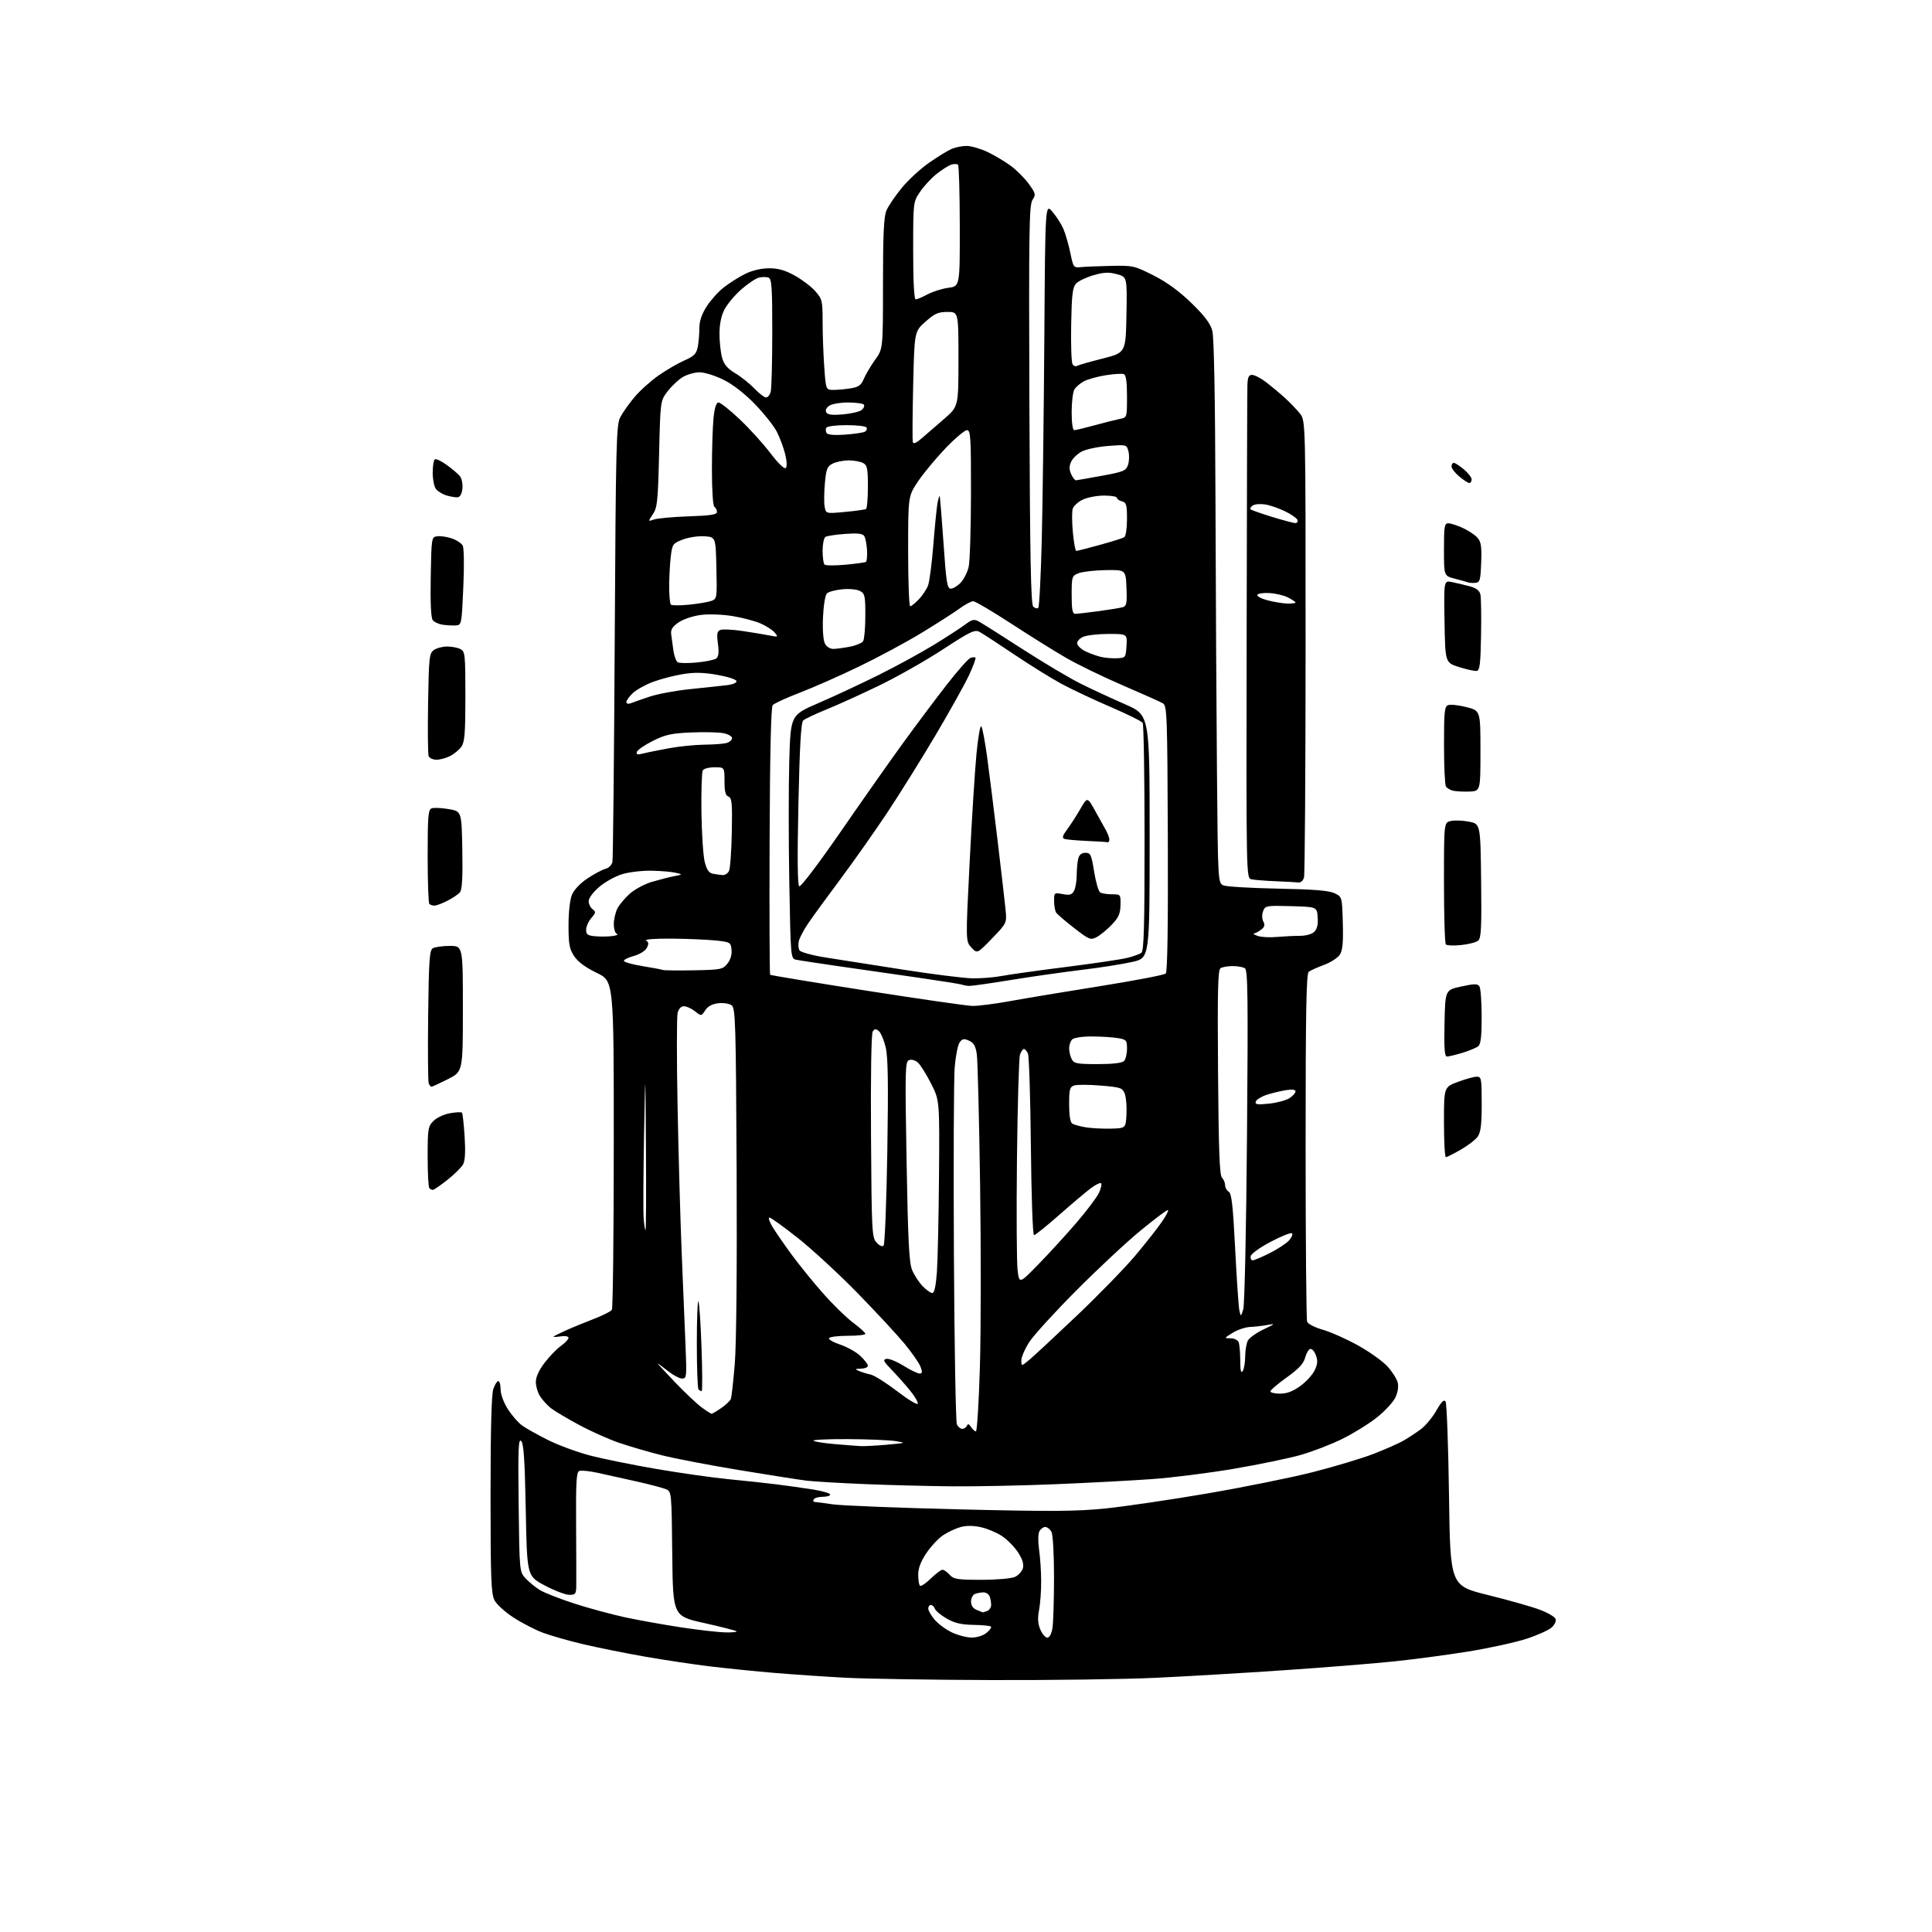 <?xml version="1.0" encoding="UTF-8" standalone="no"?>
<svg 
  version="1.1" 
  xmlns="http://www.w3.org/2000/svg" 
  xmlns:xlink="http://www.w3.org/1999/xlink" 
  xmlns:svg="http://www.w3.org/2000/svg"
  xmlns:rdf="http://www.w3.org/1999/02/22-rdf-syntax-ns#"
  xmlns:cc="http://creativecommons.org/ns#"
  xmlns:dc="http://purl.org/dc/elements/1.1/"
  viewBox="0 0 768 768"
  width="768"
  height="768"
>
<style>svg {background-color: white; }</style>"
<path stroke="none" fill="black" fill-rule="evenodd" d="M393.81,667.85C369.99,667.77 343.98,667.35 336.00,666.92C328.02,666.50 315.43,665.64 308.00,665.02C300.57,664.40 289.07,663.23 282.43,662.44C275.79,661.64 264.00,659.87 256.23,658.51C248.45,657.14 237.46,654.93 231.80,653.59C226.13,652.25 218.96,650.21 215.85,649.05C212.75,647.88 207.49,645.18 204.16,643.02C200.83,640.87 197.41,637.76 196.56,636.11C195.23,633.54 195.00,627.44 195.00,594.20C195.00,568.53 195.37,554.23 196.10,552.15C196.70,550.42 197.60,549.00 198.10,549.00C198.59,549.00 199.00,550.49 199.00,552.30C199.00,554.23 200.20,557.51 201.88,560.15C203.47,562.65 206.05,565.61 207.63,566.72C209.21,567.84 213.78,570.40 217.80,572.41C221.81,574.42 229.24,577.17 234.30,578.52C239.36,579.86 251.38,582.30 261.00,583.95C270.62,585.59 283.45,587.41 289.50,587.99C295.55,588.57 304.10,589.49 308.50,590.04C312.90,590.59 319.54,591.52 323.25,592.11C326.96,592.70 330.00,593.59 330.00,594.09C330.00,594.59 328.68,595.00 327.06,595.00C325.44,595.00 323.84,595.45 323.50,596.00C323.16,596.55 323.25,597.01 323.69,597.02C324.14,597.03 327.43,597.47 331.00,597.99C334.57,598.51 357.30,599.41 381.50,600.00C418.13,600.88 427.85,600.82 439.50,599.63C447.20,598.84 465.43,596.16 480.00,593.66C494.57,591.16 513.50,587.33 522.05,585.15C530.60,582.96 541.38,579.72 545.99,577.94C550.61,576.16 555.98,573.78 557.94,572.66C559.90,571.53 563.00,569.49 564.83,568.12C566.67,566.75 569.43,563.43 570.97,560.73C573.02,557.15 574.01,556.18 574.64,557.16C575.11,557.90 575.73,574.66 576.00,594.42C576.50,630.34 576.50,630.34 591.50,634.05C599.75,636.09 609.05,638.73 612.16,639.91C615.27,641.10 618.07,642.73 618.37,643.53C618.68,644.33 618.01,645.84 616.89,646.88C615.77,647.93 611.31,649.96 606.97,651.39C602.63,652.82 592.19,655.11 583.79,656.48C575.38,657.84 561.98,659.63 554.00,660.45C546.02,661.28 526.45,662.85 510.50,663.94C494.55,665.03 471.52,666.39 459.31,666.96C447.11,667.53 417.64,667.93 393.81,667.85zM386.14,650.95C388.30,650.98 390.74,650.22 392.14,649.09C393.44,648.03 394.24,646.91 393.93,646.59C393.61,646.28 390.46,645.97 386.93,645.91C382.13,645.83 379.45,645.20 376.37,643.43C374.09,642.12 371.97,640.37 371.65,639.53C371.33,638.69 370.60,638.00 370.03,638.00C369.46,638.00 369.00,638.64 369.00,639.42C369.00,640.21 370.12,642.18 371.49,643.81C372.86,645.44 375.90,647.70 378.24,648.84C380.58,649.97 384.14,650.92 386.14,650.95zM416.32,651.00C417.18,651.00 417.98,649.53 418.36,647.25C418.70,645.19 418.98,636.16 418.99,627.18C419.00,617.83 418.56,610.04 417.96,608.93C417.40,607.87 416.29,607.00 415.50,607.00C414.71,607.00 413.66,607.79 413.16,608.75C412.64,609.74 412.60,612.88 413.05,616.00C413.49,619.02 413.87,624.65 413.88,628.50C413.90,632.35 413.52,637.52 413.05,640.00C412.42,643.23 412.56,645.41 413.54,647.75C414.29,649.54 415.54,651.00 416.32,651.00zM288.42,648.91C291.12,648.96 293.09,648.76 292.80,648.47C292.51,648.18 286.70,646.69 279.88,645.17C267.50,642.41 267.50,642.41 267.23,617.67C266.97,593.16 266.95,592.93 264.73,591.98C263.50,591.45 258.23,590.06 253.00,588.89C247.78,587.72 240.84,586.18 237.59,585.47C234.35,584.76 231.05,584.43 230.28,584.72C229.12,585.17 228.90,589.06 229.01,606.38C229.08,618.00 229.11,628.96 229.07,630.75C229.01,633.62 228.68,634.00 226.25,633.97C224.74,633.95 220.35,632.26 216.50,630.22C209.50,626.50 209.50,626.50 209.00,600.30C208.62,580.39 208.18,573.78 207.17,572.80C206.07,571.72 205.90,576.03 206.17,598.17C206.50,624.84 206.50,624.84 208.98,627.48C210.35,628.94 212.87,631.00 214.60,632.06C216.32,633.12 222.40,635.51 228.11,637.37C233.83,639.23 243.00,641.72 248.50,642.91C254.00,644.09 264.12,645.90 271.00,646.94C277.88,647.97 285.71,648.86 288.42,648.91zM390.67,640.94C390.76,640.97 391.55,640.73 392.42,640.39C393.29,640.06 394.00,638.97 394.00,637.97C394.00,636.98 393.73,635.45 393.39,634.58C393.06,633.71 391.97,633.00 390.97,633.00C389.98,633.00 388.45,633.27 387.58,633.61C386.71,633.94 386.00,635.31 386.00,636.64C386.00,638.22 386.78,639.38 388.25,639.97C389.49,640.47 390.58,640.90 390.67,640.94zM369.98,627.52C371.96,625.58 374.06,624.00 374.64,624.00C375.22,624.00 376.50,624.90 377.50,626.00C379.10,627.76 380.58,628.00 390.11,628.00C396.23,628.00 402.02,627.49 403.48,626.83C404.89,626.18 406.31,624.60 406.64,623.30C407.04,621.70 406.39,619.68 404.61,616.98C403.16,614.80 400.30,611.91 398.24,610.56C396.18,609.20 392.44,607.64 389.92,607.08C386.90,606.41 384.13,606.40 381.80,607.04C379.86,607.58 376.74,609.04 374.88,610.29C373.02,611.53 370.04,614.73 368.25,617.39C366.03,620.69 365.00,623.41 365.00,625.95C365.00,627.99 365.31,629.98 365.69,630.35C366.06,630.73 368.00,629.46 369.98,627.52zM378.50,590.84C369.15,590.76 353.40,590.35 343.50,589.94C333.60,589.53 323.25,588.91 320.50,588.57C317.75,588.23 305.82,586.35 294.00,584.41C282.18,582.46 268.23,579.79 263.00,578.47C257.77,577.15 250.17,574.93 246.09,573.54C242.02,572.15 234.82,568.93 230.09,566.37C225.37,563.82 220.38,560.86 219.02,559.79C217.66,558.73 215.75,556.65 214.78,555.18C213.81,553.70 213.01,551.10 213.01,549.39C213.00,547.38 214.22,544.68 216.49,541.72C218.40,539.21 221.33,536.19 222.99,535.01C224.64,533.83 226.00,532.39 226.00,531.82C226.00,531.23 224.70,530.96 223.00,531.21C221.35,531.46 220.00,531.53 220.00,531.37C220.00,531.22 222.14,530.13 224.75,528.95C227.36,527.77 232.42,525.69 235.99,524.32C239.56,522.95 242.82,521.31 243.23,520.67C243.64,520.03 243.98,490.36 243.98,454.75C244.00,390.00 244.00,390.00 237.25,386.75C232.76,384.59 229.75,382.36 228.25,380.10C226.34,377.22 226.00,375.36 226.00,367.82C226.00,362.54 226.56,357.60 227.38,355.64C228.20,353.68 230.70,351.06 233.60,349.14C236.27,347.37 239.48,345.67 240.74,345.35C242.00,345.03 243.21,343.82 243.45,342.64C243.69,341.46 244.10,301.96 244.36,254.85C244.80,176.15 244.98,168.93 246.57,165.85C247.53,164.01 250.08,160.40 252.24,157.84C254.40,155.27 258.72,151.39 261.83,149.22C264.95,147.05 269.57,144.37 272.10,143.26C275.87,141.61 276.82,140.66 277.35,138.00C277.71,136.21 278.00,132.87 278.00,130.57C278.00,127.69 278.89,124.99 280.85,121.90C282.42,119.43 285.45,116.03 287.60,114.34C289.74,112.65 293.52,110.24 295.99,108.99C298.78,107.57 302.37,106.69 305.49,106.65C309.22,106.60 311.86,107.33 315.82,109.49C318.74,111.09 322.46,113.90 324.07,115.73C326.84,118.88 327.00,119.56 327.00,127.88C327.00,132.73 327.29,140.81 327.65,145.85C328.30,155.00 328.30,155.00 331.40,154.99C333.10,154.98 336.21,154.70 338.29,154.35C341.35,153.85 342.35,153.10 343.43,150.51C344.17,148.74 346.18,145.36 347.89,143.00C351.00,138.70 351.00,138.70 351.00,112.82C351.00,93.29 351.33,86.15 352.36,83.72C353.10,81.95 355.82,77.92 358.39,74.78C360.96,71.63 365.86,67.10 369.28,64.72C372.70,62.34 376.76,59.85 378.30,59.19C379.84,58.54 382.54,58.00 384.30,58.01C386.06,58.02 389.75,59.09 392.50,60.39C395.25,61.69 399.41,64.16 401.75,65.88C404.08,67.60 407.33,70.85 408.96,73.10C411.71,76.90 411.82,77.35 410.42,79.49C409.10,81.50 408.95,91.78 409.20,160.84C409.43,221.86 409.78,240.18 410.73,241.13C411.41,241.81 412.31,242.03 412.73,241.61C413.14,241.19 413.77,228.85 414.13,214.17C414.48,199.50 414.94,163.50 415.14,134.17C415.50,80.84 415.50,80.84 418.35,84.17C419.92,86.00 421.89,89.07 422.71,90.98C423.54,92.90 424.78,97.17 425.46,100.48C426.66,106.29 426.80,106.49 429.60,106.19C431.20,106.03 436.59,105.80 441.59,105.69C450.38,105.51 450.93,105.63 458.57,109.50C463.92,112.21 468.78,115.76 473.65,120.50C478.90,125.60 481.13,128.58 481.91,131.49C482.60,134.08 483.04,157.85 483.17,198.99C483.28,233.92 483.54,282.44 483.76,306.80C484.15,351.11 484.15,351.11 486.47,351.99C487.75,352.48 497.51,353.04 508.15,353.25C522.36,353.53 528.30,354.01 530.50,355.07C533.50,356.52 533.50,356.52 533.79,366.88C534.00,374.77 533.72,377.78 532.58,379.52C531.76,380.78 528.93,382.60 526.29,383.57C523.66,384.55 520.94,385.77 520.25,386.29C519.27,387.04 519.00,402.08 519.00,455.54C519.00,493.10 519.27,524.55 519.61,525.42C519.94,526.29 522.76,527.73 525.86,528.60C528.96,529.48 535.25,532.28 539.84,534.83C544.43,537.38 549.71,541.15 551.57,543.21C553.43,545.26 555.25,548.13 555.61,549.58C556.02,551.20 555.65,553.50 554.67,555.56C553.79,557.40 550.47,560.98 547.29,563.50C544.10,566.02 537.90,569.86 533.50,572.02C529.10,574.19 521.67,577.05 517.00,578.38C512.32,579.71 500.40,582.17 490.50,583.86C480.60,585.54 465.98,587.39 458.00,587.96C450.02,588.54 432.70,589.45 419.50,590.00C406.30,590.55 387.85,590.92 378.50,590.84zM342.10,574.85C343.53,574.93 348.25,574.68 352.60,574.29C360.26,573.60 360.36,573.56 356.00,572.86C353.52,572.47 345.01,572.11 337.08,572.07C329.15,572.03 322.98,572.32 323.37,572.70C323.76,573.09 327.54,573.70 331.79,574.05C336.03,574.41 340.67,574.77 342.10,574.85zM387.94,569.00C388.40,569.00 389.11,557.41 389.53,543.25C389.95,529.09 389.98,496.38 389.60,470.56C389.22,444.74 388.64,421.63 388.31,419.22C387.84,415.84 387.14,414.56 385.24,413.70C383.20,412.77 382.56,412.88 381.47,414.37C380.75,415.35 379.87,419.83 379.50,424.33C379.14,428.82 379.00,462.20 379.19,498.50C379.38,534.80 379.92,565.29 380.38,566.25C380.84,567.21 381.80,568.00 382.52,568.00C383.24,568.00 384.07,567.44 384.36,566.75C384.73,565.85 385.20,566.00 385.99,567.25C386.60,568.21 387.48,569.00 387.94,569.00zM282.88,562.00C283.15,562.00 284.86,560.99 286.67,559.75C288.49,558.51 290.21,556.87 290.51,556.11C290.81,555.34 291.52,549.04 292.09,542.11C292.72,534.48 293.01,504.09 292.82,465.17C292.53,406.33 292.36,400.73 290.82,399.61C289.90,398.94 287.51,398.58 285.52,398.81C283.11,399.09 281.37,400.03 280.34,401.60C278.79,403.98 278.79,403.98 276.26,401.99C274.87,400.89 272.90,400.00 271.88,400.00C270.71,400.00 269.79,400.99 269.36,402.70C268.99,404.18 268.98,420.94 269.35,439.95C269.71,458.95 270.45,485.07 270.98,498.00C271.51,510.93 272.20,527.46 272.50,534.75C273.02,547.27 272.95,548.00 271.16,548.00C270.12,548.00 267.58,546.65 265.50,545.00C263.42,543.35 261.61,542.00 261.46,542.00C261.32,542.00 264.42,545.37 268.35,549.48C272.28,553.59 277.05,558.09 278.94,559.48C280.84,560.87 282.61,562.00 282.88,562.00zM364.83,558.00C365.03,557.41 363.58,554.97 361.62,552.58C359.65,550.18 356.36,546.48 354.30,544.37C351.16,541.13 350.85,540.46 352.38,540.17C353.37,539.97 356.42,541.21 359.16,542.91C361.90,544.61 364.77,546.00 365.54,546.00C366.66,546.00 366.74,545.44 365.92,543.30C365.36,541.81 362.46,537.65 359.48,534.05C356.50,530.45 348.09,521.39 340.78,513.91C333.48,506.44 322.86,496.65 317.20,492.16C311.53,487.67 306.43,484.00 305.87,484.00C305.30,484.00 305.86,485.69 307.11,487.75C308.36,489.81 311.78,494.77 314.71,498.76C317.64,502.75 323.22,509.65 327.13,514.07C331.03,518.50 336.42,523.77 339.11,525.78C341.80,527.78 344.00,529.78 344.00,530.21C344.00,530.65 340.88,531.00 337.06,531.00C333.24,531.00 329.86,531.41 329.55,531.92C329.24,532.42 331.22,533.58 333.96,534.49C336.70,535.40 340.30,537.41 341.97,538.97C343.64,540.53 345.00,542.30 345.00,542.90C345.00,543.51 343.76,544.03 342.25,544.07C339.81,544.13 339.73,544.23 341.50,545.00C342.60,545.47 344.67,546.11 346.11,546.41C347.54,546.72 352.26,549.69 356.60,553.01C360.93,556.34 364.64,558.58 364.83,558.00zM508.85,554.00C511.55,554.00 513.95,553.09 516.88,550.97C519.18,549.31 521.75,546.49 522.60,544.72C523.79,542.21 523.90,540.86 523.06,538.66C522.47,537.11 521.45,536.02 520.79,536.24C520.13,536.46 519.23,538.05 518.78,539.78C518.18,542.07 516.20,544.18 511.48,547.55C507.92,550.09 505.00,552.59 505.00,553.09C505.00,553.59 506.73,554.00 508.85,554.00zM278.92,553.00C278.60,553.00 278.03,552.70 277.67,552.33C277.30,551.97 277.00,543.79 277.00,534.17C277.00,524.54 277.28,516.94 277.61,517.28C277.95,517.62 278.52,525.80 278.86,535.45C279.21,545.10 279.24,553.00 278.92,553.00zM494.00,545.00C494.53,544.17 494.98,541.56 494.98,539.18C494.99,536.81 495.48,533.98 496.06,532.89C496.64,531.80 499.45,529.80 502.31,528.44C506.87,526.28 507.08,526.06 504.00,526.66C502.07,527.03 498.93,527.40 497.00,527.48C495.07,527.56 491.93,528.61 490.00,529.81C486.56,531.95 486.55,531.99 489.14,532.00C490.63,532.00 492.05,532.69 492.39,533.58C492.73,534.45 493.01,537.71 493.02,540.83C493.03,544.86 493.31,546.07 494.00,545.00zM409.25,540.48C411.04,539.00 419.56,531.07 428.20,522.86C436.83,514.65 447.23,503.96 451.31,499.10C455.39,494.24 460.16,488.18 461.91,485.63C463.66,483.08 464.70,481.00 464.22,481.00C463.74,481.00 458.88,484.66 453.42,489.14C447.96,493.61 436.50,504.30 427.95,512.89C419.40,521.47 410.96,530.71 409.20,533.42C407.44,536.13 406.00,539.43 406.00,540.76C406.00,543.18 406.00,543.18 409.25,540.48zM494.21,520.50C494.74,518.81 495.40,488.67 495.70,451.64C496.16,396.38 496.03,385.63 494.88,384.90C494.12,384.42 491.93,384.03 490.00,384.03C488.07,384.03 485.91,384.41 485.19,384.86C484.13,385.53 483.94,393.61 484.19,426.30C484.42,457.10 484.80,467.20 485.75,468.15C486.44,468.84 487.00,470.19 487.00,471.15C487.00,472.11 487.65,473.26 488.44,473.71C489.58,474.34 490.12,479.24 491.00,496.51C491.61,508.60 492.37,519.62 492.68,521.00C493.26,523.50 493.26,523.50 494.21,520.50zM370.60,514.00C371.41,514.00 372.02,511.26 372.43,505.75C372.76,501.21 373.14,483.98 373.27,467.46C373.50,437.42 373.50,437.42 370.12,430.75C368.26,427.08 365.91,423.33 364.91,422.41C363.85,421.46 362.36,421.03 361.38,421.41C359.81,422.01 359.73,424.97 360.38,461.66C360.95,493.54 361.38,501.97 362.59,504.88C363.43,506.87 365.29,509.74 366.74,511.25C368.19,512.76 369.92,514.00 370.60,514.00zM412.92,502.44C417.18,498.07 423.94,490.68 427.95,486.00C431.97,481.32 435.95,476.04 436.81,474.26C437.66,472.48 438.07,470.73 437.71,470.37C437.35,470.01 435.42,470.97 433.41,472.50C431.41,474.03 425.75,478.81 420.84,483.14C415.93,487.46 411.51,491.00 411.03,491.00C410.53,491.00 409.98,475.38 409.79,455.75C409.60,436.36 409.07,419.71 408.61,418.75C408.16,417.79 407.44,417.00 407.01,417.00C406.58,417.00 405.89,418.01 405.46,419.25C405.04,420.49 404.50,439.05 404.26,460.50C404.03,481.95 404.14,501.95 404.51,504.94C405.19,510.37 405.19,510.37 412.92,502.44zM497.96,501.00C498.56,501.00 501.63,499.70 504.78,498.11C507.93,496.52 511.36,494.27 512.41,493.10C513.46,491.94 514.00,490.66 513.60,490.27C513.21,489.87 509.42,491.37 505.19,493.59C500.96,495.81 497.36,498.39 497.18,499.32C497.00,500.24 497.35,501.00 497.96,501.00zM351.24,495.16C351.73,494.67 352.39,477.89 352.72,457.86C353.16,430.55 353.00,420.16 352.07,416.28C351.38,413.43 350.15,410.54 349.34,409.86C348.14,408.87 347.66,408.91 346.91,410.06C346.35,410.92 346.08,427.84 346.24,451.65C346.49,489.67 346.60,491.90 348.43,493.92C349.55,495.16 350.72,495.68 351.24,495.16zM256.60,489.00C256.82,489.00 256.90,474.26 256.77,456.25C256.55,423.50 256.55,423.50 256.02,451.26C255.74,466.54 255.66,481.27 255.85,484.01C256.04,486.76 256.37,489.00 256.60,489.00zM172.08,473.00C171.67,473.00 171.03,472.70 170.67,472.33C170.30,471.97 170.00,466.32 170.00,459.79C170.00,448.67 170.15,447.76 172.34,445.57C173.63,444.28 176.57,442.91 178.91,442.52C181.23,442.12 183.36,442.02 183.63,442.29C183.90,442.56 184.38,446.80 184.69,451.70C185.08,457.67 184.88,461.35 184.10,462.82C183.45,464.03 180.65,466.81 177.87,469.01C175.09,471.20 172.49,473.00 172.08,473.00zM574.75,459.99C574.34,460.00 574.00,453.73 574.00,446.07C574.00,432.14 574.00,432.14 579.54,430.07C582.58,428.93 585.96,428.00 587.04,428.00C588.87,428.00 589.00,428.74 589.00,438.78C589.00,446.96 588.62,450.10 587.43,451.80C586.57,453.03 583.53,455.38 580.68,457.01C577.83,458.64 575.16,459.99 574.75,459.99zM441.50,448.65C447.50,448.50 447.50,448.50 447.79,442.93C447.96,439.87 447.65,436.21 447.12,434.81C446.21,432.43 445.55,432.20 437.63,431.54C432.94,431.15 428.19,431.12 427.06,431.48C425.24,432.06 425.00,432.95 425.00,439.01C425.00,443.43 425.45,446.16 426.25,446.66C426.94,447.08 429.30,447.74 431.50,448.11C433.70,448.48 438.20,448.73 441.50,448.65zM504.44,438.72C507.58,438.39 511.25,437.41 512.58,436.54C513.91,435.67 515.00,434.46 515.00,433.85C515.00,433.12 513.65,432.96 511.08,433.37C508.93,433.72 505.48,434.56 503.41,435.25C501.34,435.94 499.45,437.13 499.19,437.90C498.82,439.04 499.81,439.20 504.44,438.72zM171.50,432.00C171.19,432.00 170.70,431.39 170.42,430.65C170.13,429.91 170.04,417.74 170.20,403.61C170.45,382.09 170.74,377.77 172.00,376.98C172.82,376.46 175.86,376.02 178.75,376.02C184.00,376.00 184.00,376.00 184.00,400.99C184.00,425.97 184.00,425.97 178.03,428.99C174.74,430.64 171.81,432.00 171.50,432.00zM436.34,423.00C442.21,423.00 446.04,422.56 446.80,421.80C447.46,421.14 448.00,418.95 448.00,416.93C448.00,413.47 447.79,413.23 444.25,412.64C442.19,412.30 437.55,412.02 433.95,412.01C430.17,412.00 426.89,412.51 426.20,413.20C425.54,413.86 425.00,415.46 425.00,416.77C425.00,418.07 425.47,420.00 426.04,421.07C426.94,422.76 428.20,423.00 436.34,423.00zM575.22,419.99C574.23,420.00 574.01,417.00 574.22,406.76C574.50,393.52 574.50,393.52 580.87,392.15C586.25,390.99 587.38,390.99 588.11,392.14C588.58,392.89 588.98,398.28 588.98,404.13C589.00,411.88 588.63,415.06 587.64,415.88C586.89,416.50 584.08,417.68 581.39,418.49C578.70,419.31 575.92,419.98 575.22,419.99zM386.50,399.87C388.70,399.92 395.45,399.07 401.50,397.96C407.55,396.86 423.73,394.16 437.45,391.98C451.17,389.79 462.85,387.55 463.41,386.99C464.08,386.32 464.36,367.91 464.23,333.28C464.04,284.12 463.91,280.53 462.26,279.57C461.29,279.00 454.11,275.79 446.31,272.44C438.50,269.08 428.38,264.17 423.81,261.52C419.24,258.88 409.38,252.73 401.91,247.86C394.44,242.99 387.66,239.00 386.86,239.00C386.05,239.00 383.62,240.30 381.45,241.89C379.28,243.48 372.55,247.80 366.50,251.48C360.45,255.17 349.20,261.23 341.50,264.94C333.80,268.66 323.15,273.36 317.84,275.39C312.52,277.43 307.71,279.64 307.15,280.32C306.48,281.13 306.05,300.04 305.93,334.32C305.82,363.33 305.92,387.25 306.14,387.48C306.36,387.70 323.63,390.55 344.52,393.82C365.41,397.09 384.30,399.81 386.50,399.87zM385.23,391.92C384.28,391.88 383.05,391.66 382.50,391.43C381.95,391.20 373.85,389.91 364.50,388.56C355.15,387.21 340.98,385.17 333.00,384.03C325.02,382.88 317.55,381.74 316.40,381.49C314.33,381.04 314.29,380.50 313.76,350.77C313.46,334.12 313.46,312.34 313.75,302.37C314.29,284.24 314.29,284.24 325.40,279.46C331.50,276.83 342.29,271.79 349.37,268.27C356.44,264.75 366.34,259.34 371.37,256.25C376.39,253.17 381.93,249.56 383.69,248.25C386.40,246.21 387.20,246.04 389.11,247.06C390.34,247.72 398.13,252.64 406.42,258.00C414.72,263.36 425.10,269.54 429.50,271.73C433.90,273.92 441.89,277.63 447.25,279.97C457.00,284.22 457.00,284.22 457.00,332.50C457.00,380.78 457.00,380.78 450.25,382.35C446.54,383.21 437.43,384.65 430.00,385.54C422.57,386.44 409.85,388.25 401.73,389.58C393.61,390.91 386.18,391.96 385.23,391.92zM386.61,388.90C389.98,388.96 395.15,388.54 398.11,387.98C401.08,387.41 412.50,385.81 423.50,384.42C434.50,383.03 445.52,381.40 448.00,380.80C450.48,380.20 453.06,379.27 453.75,378.73C454.72,377.98 455.00,367.66 454.98,333.13C454.98,308.58 454.64,287.98 454.23,287.35C453.83,286.71 448.10,283.88 441.50,281.04C434.90,278.21 426.14,274.08 422.02,271.87C417.91,269.65 409.36,264.34 403.02,260.07C396.69,255.80 390.54,251.80 389.36,251.18C387.48,250.18 385.69,251.04 374.86,258.12C368.06,262.57 356.65,269.04 349.50,272.50C342.35,275.96 332.90,280.25 328.50,282.03C324.10,283.82 319.95,285.78 319.29,286.39C318.42,287.19 317.88,296.52 317.38,319.60C316.92,341.26 317.02,351.90 317.72,352.33C318.29,352.68 325.53,343.14 334.10,330.73C342.54,318.50 353.69,302.65 358.88,295.50C364.07,288.35 371.88,277.92 376.23,272.33C380.58,266.74 384.85,261.89 385.72,261.56C386.58,261.22 387.50,261.17 387.76,261.43C388.02,261.69 386.85,264.86 385.16,268.48C383.47,272.09 377.49,282.80 371.89,292.27C366.28,301.75 357.65,315.57 352.72,323.00C347.78,330.43 339.38,342.35 334.05,349.50C328.71,356.65 322.95,364.57 321.23,367.10C319.52,369.62 317.86,372.77 317.55,374.10C317.24,375.42 317.36,377.08 317.83,377.80C318.29,378.51 322.91,379.77 328.09,380.60C333.26,381.43 347.18,383.61 359.00,385.45C370.82,387.30 383.25,388.85 386.61,388.90zM275.84,385.71C286.51,385.51 287.30,385.36 289.14,383.08C290.37,381.56 290.99,379.51 290.80,377.58C290.51,374.60 290.31,374.48 284.50,373.86C281.20,373.51 273.32,373.18 267.00,373.12C260.26,373.07 256.06,373.39 256.85,373.89C257.90,374.55 257.95,375.22 257.09,376.84C256.46,378.01 254.22,379.40 251.98,380.00C249.79,380.59 248.00,381.47 248.00,381.95C248.00,382.43 251.26,383.36 255.25,384.02C259.24,384.67 262.95,385.37 263.50,385.57C264.05,385.77 269.60,385.83 275.84,385.71zM394.37,373.02C388.47,379.13 388.47,379.13 386.16,376.67C383.86,374.22 383.86,374.22 385.44,342.86C386.31,325.61 387.54,306.19 388.16,299.70C388.78,293.21 389.64,288.26 390.07,288.70C390.50,289.14 391.55,294.68 392.41,301.00C393.27,307.32 395.12,322.18 396.54,334.00C397.95,345.82 399.37,358.07 399.69,361.21C400.27,366.92 400.27,366.92 394.37,373.02zM580.82,375.67C577.89,375.97 575.16,375.86 574.75,375.44C574.34,375.01 574.00,363.95 574.00,350.85C574.00,327.04 574.00,327.04 576.64,326.38C578.08,326.01 581.35,326.12 583.89,326.61C588.50,327.50 588.50,327.50 588.77,350.11C588.99,368.88 588.79,372.93 587.59,373.93C586.79,374.59 583.74,375.37 580.82,375.67zM435.94,372.51C433.53,373.78 432.99,373.56 426.99,368.91C423.47,366.19 420.25,363.41 419.81,362.73C419.38,362.06 419.02,359.99 419.02,358.14C419.00,354.85 419.07,354.79 422.45,355.42C425.25,355.95 426.09,355.70 426.95,354.10C427.53,353.02 428.01,350.19 428.01,347.82C428.02,345.44 428.30,342.49 428.63,341.25C429.03,339.76 430.00,339.00 431.48,339.00C433.50,339.00 433.85,339.75 434.93,346.48C435.60,350.60 436.67,354.31 437.32,354.73C437.97,355.16 440.07,355.50 442.00,355.50C445.47,355.50 445.50,355.54 445.41,359.79C445.34,363.24 444.66,364.76 441.91,367.62C440.03,369.57 437.35,371.78 435.94,372.51zM243.50,372.09C245.15,371.87 245.94,371.49 245.25,371.26C244.56,371.02 244.00,369.27 244.00,367.37C244.00,365.46 244.65,362.64 245.45,361.10C246.25,359.56 248.49,356.90 250.43,355.19C252.38,353.48 256.26,351.41 259.06,350.57C261.87,349.74 265.81,348.73 267.83,348.33C271.50,347.60 271.50,347.60 268.50,346.92C266.85,346.54 262.54,346.18 258.93,346.12C255.32,346.05 250.12,346.66 247.39,347.48C244.65,348.29 240.52,350.58 238.21,352.56C235.79,354.62 234.00,357.03 234.00,358.22C234.00,359.35 234.70,360.79 235.56,361.42C236.95,362.43 236.89,362.82 235.06,364.93C233.93,366.24 233.00,368.34 233.00,369.59C233.00,371.51 233.60,371.93 236.75,372.19C238.81,372.36 241.85,372.32 243.50,372.09zM507.50,372.46C510.25,372.22 514.38,372.01 516.68,372.01C519.19,372.00 521.50,371.35 522.48,370.38C523.58,369.28 524.01,367.42 523.80,364.63C523.50,360.50 523.50,360.50 513.23,360.21C503.33,359.94 502.93,360.01 502.10,362.21C501.59,363.56 501.63,365.25 502.20,366.33C502.92,367.71 502.70,368.51 501.33,369.55C500.32,370.31 499.05,371.00 498.50,371.07C497.95,371.14 498.62,371.58 500.00,372.06C501.38,372.53 504.75,372.71 507.50,372.46zM172.71,360.00C171.95,360.00 171.03,359.70 170.67,359.33C170.30,358.97 170.00,350.40 170.00,340.30C170.00,324.58 170.22,321.85 171.56,321.34C172.42,321.01 175.46,321.14 178.31,321.62C183.50,322.50 183.50,322.50 183.78,337.87C183.97,348.78 183.70,353.65 182.84,354.69C182.18,355.49 179.93,357.01 177.86,358.07C175.78,359.13 173.46,360.00 172.71,360.00zM516.13,350.80C515.24,350.69 511.12,350.47 507.00,350.30C502.88,350.13 498.58,349.78 497.45,349.53C495.40,349.06 495.40,349.06 495.56,253.28C495.64,200.60 495.78,155.59 495.86,153.25C495.97,149.91 496.38,149.01 497.75,149.03C498.71,149.04 501.14,150.30 503.15,151.82C505.15,153.34 508.53,156.15 510.65,158.06C512.77,159.98 515.51,162.83 516.75,164.41C519.00,167.27 519.00,167.27 518.99,256.88C518.98,306.17 518.70,347.51 518.37,348.75C518.02,350.06 517.08,350.92 516.13,350.80zM287.21,347.86C288.16,347.94 289.31,347.21 289.78,346.25C290.26,345.29 290.76,338.38 290.90,330.89C291.13,319.23 290.94,317.19 289.58,316.67C288.40,316.22 288.00,314.66 288.00,310.53C288.00,305.00 288.00,305.00 284.06,305.00C281.89,305.00 279.78,305.55 279.37,306.21C278.96,306.88 278.72,314.38 278.83,322.87C278.95,331.36 279.54,340.24 280.13,342.60C280.92,345.72 281.79,347.00 283.35,347.31C284.53,347.54 286.27,347.79 287.21,347.86zM440.25,334.80C439.84,334.69 436.12,334.46 432.00,334.28C427.88,334.10 423.89,333.74 423.14,333.47C422.10,333.09 422.35,332.21 424.19,329.74C425.52,327.96 427.87,324.31 429.42,321.63C432.23,316.76 432.23,316.76 435.23,322.13C436.89,325.08 438.86,328.62 439.61,330.00C440.37,331.38 440.99,333.06 440.99,333.75C441.00,334.44 440.66,334.91 440.25,334.80zM584.00,314.66C581.52,314.74 578.60,314.58 577.50,314.29C576.40,314.00 575.17,313.26 574.77,312.63C574.36,312.01 574.02,304.62 574.02,296.22C574.00,282.91 574.21,280.86 575.66,280.30C576.57,279.95 579.83,280.30 582.91,281.08C588.50,282.50 588.50,282.50 588.50,298.50C588.50,314.50 588.50,314.50 584.00,314.66zM173.52,302.00C172.10,302.00 170.69,301.36 170.39,300.58C170.09,299.79 169.99,290.31 170.17,279.49C170.47,261.40 170.65,259.72 172.44,258.42C173.51,257.64 175.90,257.00 177.76,257.00C179.61,257.00 182.00,257.47 183.07,258.04C184.87,259.00 185.00,260.29 185.00,276.81C185.00,291.27 184.71,294.97 183.44,296.78C182.58,298.01 180.58,299.68 178.99,300.51C177.40,301.33 174.94,302.00 173.52,302.00zM255.62,299.54C257.20,299.13 261.88,298.18 266.00,297.43C270.12,296.68 276.43,296.05 280.00,296.02C283.57,295.99 287.51,295.70 288.75,295.37C289.99,295.04 291.00,294.16 291.00,293.43C291.00,292.69 289.42,291.79 287.47,291.43C285.52,291.06 279.75,290.95 274.64,291.17C266.83,291.51 264.42,292.05 259.47,294.54C256.23,296.17 253.39,298.13 253.16,298.89C252.83,299.97 253.39,300.11 255.62,299.54zM250.75,279.54C251.71,279.17 255.07,277.99 258.22,276.93C261.37,275.87 268.57,274.53 274.22,273.95C279.87,273.38 286.44,272.67 288.81,272.38C291.50,272.06 292.97,271.42 292.73,270.68C292.52,270.03 289.00,268.93 284.92,268.23C279.35,267.27 275.93,267.22 271.17,268.02C267.69,268.60 262.46,269.98 259.54,271.07C256.62,272.16 253.05,274.15 251.61,275.48C250.18,276.81 249.00,278.42 249.00,279.06C249.00,279.75 249.70,279.94 250.75,279.54zM587.00,266.69C586.17,266.81 583.02,266.12 580.00,265.17C574.50,263.43 574.50,263.43 574.22,247.09C573.95,230.74 573.95,230.74 577.17,231.38C578.94,231.74 582.10,232.49 584.19,233.05C586.83,233.76 588.13,234.74 588.48,236.29C588.76,237.50 588.88,244.79 588.74,252.49C588.54,264.03 588.24,266.51 587.00,266.69zM277.00,263.35C280.57,263.01 284.07,262.28 284.77,261.73C285.65,261.03 285.84,259.26 285.39,255.88C284.86,251.91 285.05,250.92 286.40,250.40C287.31,250.05 291.30,250.25 295.28,250.85C299.25,251.44 304.07,252.25 306.00,252.63C309.30,253.30 309.42,253.23 308.00,251.51C307.18,250.50 304.68,248.87 302.45,247.88C300.23,246.89 295.21,245.56 291.31,244.91C287.28,244.25 281.82,244.04 278.66,244.44C275.53,244.83 271.66,246.12 269.80,247.38C267.34,249.06 266.58,250.25 266.80,252.06C266.97,253.40 267.36,256.30 267.67,258.50C267.99,260.70 268.75,262.83 269.37,263.24C269.99,263.64 273.43,263.69 277.00,263.35zM444.00,261.67C447.44,261.50 447.51,261.42 447.80,256.75C448.11,252.00 448.11,252.00 440.60,252.00C436.47,252.00 431.93,252.53 430.51,253.18C429.03,253.85 428.05,255.03 428.22,255.92C428.39,256.78 429.87,258.13 431.51,258.92C433.16,259.71 435.85,260.69 437.50,261.10C439.15,261.51 442.07,261.76 444.00,261.67zM331.29,257.96C332.50,257.93 335.47,257.53 337.87,257.07C340.28,256.60 342.63,255.61 343.11,254.86C343.58,254.11 343.98,249.58 343.98,244.79C344.00,236.89 343.80,235.96 341.85,234.92C340.66,234.28 337.54,233.98 334.80,234.25C332.09,234.51 329.35,235.25 328.69,235.91C328.03,236.57 327.35,240.78 327.15,245.43C326.94,250.41 327.26,254.62 327.94,255.88C328.58,257.09 330.02,257.98 331.29,257.96zM181.00,248.62C179.62,248.69 177.30,248.55 175.82,248.31C174.35,248.07 172.65,247.29 172.05,246.56C171.32,245.68 171.04,239.82 171.22,229.37C171.50,213.73 171.53,213.50 173.77,213.18C175.01,213.00 177.61,213.37 179.53,214.01C181.44,214.64 183.43,215.93 183.93,216.87C184.46,217.85 184.56,224.96 184.17,233.54C183.50,248.50 183.50,248.50 181.00,248.62zM427.43,244.00C428.21,244.00 432.38,243.53 436.68,242.95C440.98,242.37 445.31,241.66 446.29,241.37C447.84,240.91 448.04,239.85 447.79,233.67C447.50,226.50 447.50,226.50 439.50,226.63C435.10,226.71 430.26,227.26 428.75,227.86C426.09,228.91 426.00,229.20 426.00,236.48C426.00,242.33 426.32,244.00 427.43,244.00zM273.93,240.37C277.54,240.01 281.53,239.33 282.78,238.87C285.01,238.05 285.06,237.74 284.78,225.76C284.50,213.50 284.50,213.50 280.07,213.18C277.63,213.01 273.75,213.59 271.45,214.46C267.43,216.00 267.25,216.26 266.64,221.28C266.30,224.15 266.01,229.46 266.01,233.08C266.00,236.70 266.30,239.97 266.68,240.34C267.05,240.72 270.31,240.73 273.93,240.37zM361.81,241.00C362.26,241.00 363.81,239.76 365.25,238.25C366.69,236.74 368.34,234.26 368.91,232.75C369.48,231.24 370.42,224.04 371.00,216.75C371.58,209.46 372.32,202.02 372.64,200.20C372.97,198.39 373.36,197.04 373.52,197.20C373.67,197.37 374.36,205.71 375.05,215.75C376.14,231.65 376.52,234.00 377.98,234.00C378.90,234.00 380.67,232.92 381.91,231.60C383.15,230.27 384.57,227.46 385.06,225.35C385.55,223.23 385.96,210.14 385.98,196.25C386.00,173.57 385.83,171.00 384.37,171.00C383.48,171.00 379.62,174.26 375.80,178.25C371.99,182.24 367.10,188.14 364.93,191.36C361.00,197.23 361.00,197.23 361.00,219.11C361.00,231.15 361.37,241.00 361.81,241.00zM511.75,239.92C513.54,239.96 515.00,239.79 515.00,239.53C515.00,239.26 513.67,238.36 512.04,237.52C510.42,236.68 507.06,235.88 504.59,235.75C502.12,235.61 499.96,235.95 499.80,236.50C499.63,237.05 501.52,238.03 504.00,238.67C506.48,239.31 509.96,239.88 511.75,239.92zM586.50,231.69C585.40,231.79 584.05,231.71 583.50,231.49C582.95,231.28 580.59,230.62 578.25,230.02C574.00,228.92 574.00,228.92 574.00,218.46C574.00,209.16 574.19,208.00 575.75,208.02C576.71,208.03 579.30,208.87 581.50,209.88C583.70,210.89 586.31,212.63 587.29,213.74C588.76,215.39 589.03,217.19 588.79,223.63C588.53,230.66 588.29,231.52 586.50,231.69zM336.00,224.49C340.12,224.11 343.82,223.60 344.20,223.37C344.59,223.13 344.79,221.04 344.66,218.71C344.52,216.38 344.03,213.86 343.57,213.11C342.94,212.10 341.01,211.87 336.00,212.23C332.30,212.50 328.76,213.03 328.14,213.42C327.51,213.80 327.00,216.27 327.00,218.89C327.00,221.52 327.34,224.01 327.75,224.42C328.16,224.84 331.88,224.87 336.00,224.49zM427.84,219.00C428.21,219.00 432.40,217.93 437.15,216.62C441.90,215.32 446.29,213.94 446.90,213.56C447.52,213.18 448.00,210.03 448.00,206.35C448.00,200.65 447.74,199.75 446.00,199.29C444.90,199.00 444.00,198.37 444.00,197.88C444.00,197.40 441.71,197.00 438.90,197.00C436.10,197.00 432.29,197.72 430.44,198.60C428.59,199.47 426.78,201.10 426.43,202.22C426.08,203.33 426.10,207.56 426.48,211.62C426.86,215.68 427.47,219.00 427.84,219.00zM514.83,207.93C515.57,207.97 516.00,207.44 515.79,206.75C515.58,206.06 513.41,204.51 510.96,203.31C508.50,202.10 504.93,200.85 503.00,200.54C501.07,200.22 498.84,200.39 498.03,200.92C497.22,201.46 496.81,202.15 497.12,202.46C497.44,202.77 501.25,204.11 505.59,205.45C509.94,206.78 514.10,207.90 514.83,207.93zM260.02,206.50C261.38,206.03 267.56,205.47 273.75,205.26C282.47,204.97 285.00,204.57 285.00,203.50C285.00,202.74 284.55,201.84 284.00,201.50C283.41,201.13 283.00,195.04 283.00,186.59C283.00,178.73 283.29,169.53 283.64,166.15C284.08,162.00 284.72,160.00 285.62,160.00C286.36,160.00 290.11,162.97 293.96,166.60C297.81,170.23 303.32,176.29 306.20,180.08C309.36,184.22 311.81,186.59 312.36,186.04C312.91,185.49 312.80,183.26 312.09,180.43C311.44,177.85 309.96,173.88 308.80,171.62C307.65,169.35 303.77,164.46 300.18,160.74C296.11,156.52 291.41,152.86 287.67,150.99C284.34,149.33 280.08,148.00 278.09,148.00C276.12,148.01 273.09,148.87 271.37,149.92C269.64,150.97 266.94,153.52 265.37,155.58C262.50,159.34 262.50,159.34 262.00,180.42C261.55,199.29 261.29,201.81 259.52,204.43C257.54,207.35 257.54,207.35 260.02,206.50zM335.90,203.50C340.08,203.11 343.84,202.59 344.25,202.34C344.66,202.09 345.00,198.10 345.00,193.48C345.00,186.19 344.74,184.93 343.07,184.04C342.00,183.47 339.41,183.01 337.32,183.01C335.22,183.02 332.38,183.60 331.00,184.29C328.84,185.38 328.42,186.42 327.91,192.02C327.58,195.59 327.53,199.78 327.80,201.35C328.29,204.21 328.29,204.21 335.90,203.50zM182.00,197.67C181.18,197.77 179.15,197.44 177.50,196.95C175.85,196.45 173.94,195.27 173.25,194.33C172.56,193.39 172.00,190.48 172.00,187.87C172.00,185.26 172.39,182.87 172.88,182.58C173.36,182.28 175.49,183.30 177.63,184.85C179.76,186.40 182.09,188.39 182.82,189.27C183.54,190.15 183.99,192.36 183.82,194.18C183.62,196.20 182.92,197.55 182.00,197.67zM584.08,192.00C583.57,192.00 581.77,190.83 580.08,189.41C578.38,187.99 577.00,186.19 577.00,185.41C577.00,184.63 577.42,184.00 577.92,184.00C578.43,184.00 580.23,185.17 581.92,186.59C583.62,188.01 585.00,189.81 585.00,190.59C585.00,191.37 584.58,192.00 584.08,192.00zM427.73,190.93C428.15,190.89 432.77,190.08 437.99,189.13C446.57,187.57 447.57,187.15 448.39,184.84C448.88,183.43 448.97,181.03 448.59,179.50C447.89,176.72 447.89,176.72 440.56,177.27C436.53,177.58 431.81,178.56 430.07,179.46C428.34,180.36 426.41,182.20 425.80,183.55C424.97,185.36 424.98,186.65 425.82,188.50C426.44,189.88 427.30,190.97 427.73,190.93zM366.37,174.26C368.11,172.74 372.11,169.28 375.26,166.56C381.00,161.62 381.00,161.62 381.00,142.81C381.00,124.00 381.00,124.00 376.63,124.00C372.97,124.00 371.54,124.63 367.88,127.88C363.50,131.77 363.50,131.77 363.00,153.13C362.73,164.88 362.66,175.07 362.86,175.76C363.10,176.59 364.29,176.07 366.37,174.26zM336.00,172.77C339.70,172.50 343.25,171.97 343.88,171.57C344.51,171.18 344.77,170.44 344.46,169.93C344.14,169.42 340.56,169.00 336.50,169.00C332.44,169.00 328.84,169.45 328.50,170.00C328.16,170.55 328.19,171.51 328.58,172.12C329.03,172.86 331.61,173.08 336.00,172.77zM427.02,171.00C427.58,171.00 431.30,170.11 435.27,169.02C439.25,167.94 443.74,166.80 445.25,166.50C447.99,165.96 448.00,165.92 448.00,157.59C448.00,151.71 447.62,149.07 446.72,148.72C446.02,148.45 442.82,148.64 439.61,149.15C436.40,149.65 432.49,150.73 430.92,151.54C429.35,152.36 427.60,153.89 427.03,154.94C426.46,156.00 426.00,160.05 426.00,163.93C426.00,168.08 426.42,171.00 427.02,171.00zM335.17,164.72C338.42,164.42 341.73,163.64 342.53,162.98C343.32,162.32 343.73,161.37 343.43,160.89C343.13,160.40 340.29,160.00 337.13,160.00C333.89,160.00 330.58,160.59 329.54,161.35C328.40,162.18 328.00,163.19 328.48,163.97C329.05,164.88 330.98,165.10 335.17,164.72zM304.52,158.00C305.21,158.00 306.04,156.99 306.37,155.75C306.70,154.51 306.98,143.92 306.99,132.22C307.00,114.20 306.77,110.85 305.50,110.36C304.67,110.04 302.95,110.05 301.66,110.37C300.38,110.69 297.21,112.82 294.62,115.10C292.04,117.38 289.04,120.97 287.96,123.08C286.68,125.59 286.00,128.93 286.01,132.71C286.01,135.89 286.47,140.15 287.03,142.17C287.79,144.90 289.14,146.49 292.27,148.37C294.60,149.76 298.03,152.50 299.89,154.45C301.76,156.40 303.84,158.00 304.52,158.00zM428.07,145.46C428.59,145.14 433.17,143.83 438.25,142.54C447.50,140.21 447.50,140.21 447.78,125.15C448.05,110.09 448.05,110.09 443.97,108.99C440.73,108.12 438.79,108.21 434.62,109.42C431.72,110.26 428.61,111.77 427.71,112.77C426.37,114.25 426.01,117.28 425.81,129.05C425.66,137.00 425.91,144.07 426.34,144.77C426.78,145.46 427.56,145.77 428.07,145.46zM364.00,119.00C364.56,119.00 366.68,118.10 368.73,117.00C370.78,115.91 374.50,114.74 377.01,114.40C381.56,113.80 381.56,113.80 381.53,89.98C381.51,76.88 381.20,65.86 380.83,65.49C380.45,65.12 379.26,65.10 378.16,65.45C377.07,65.80 374.45,67.45 372.34,69.12C370.23,70.79 367.26,73.99 365.75,76.23C363.00,80.30 363.00,80.30 363.00,99.65C363.00,111.93 363.37,119.00 364.00,119.00z" />

</svg>